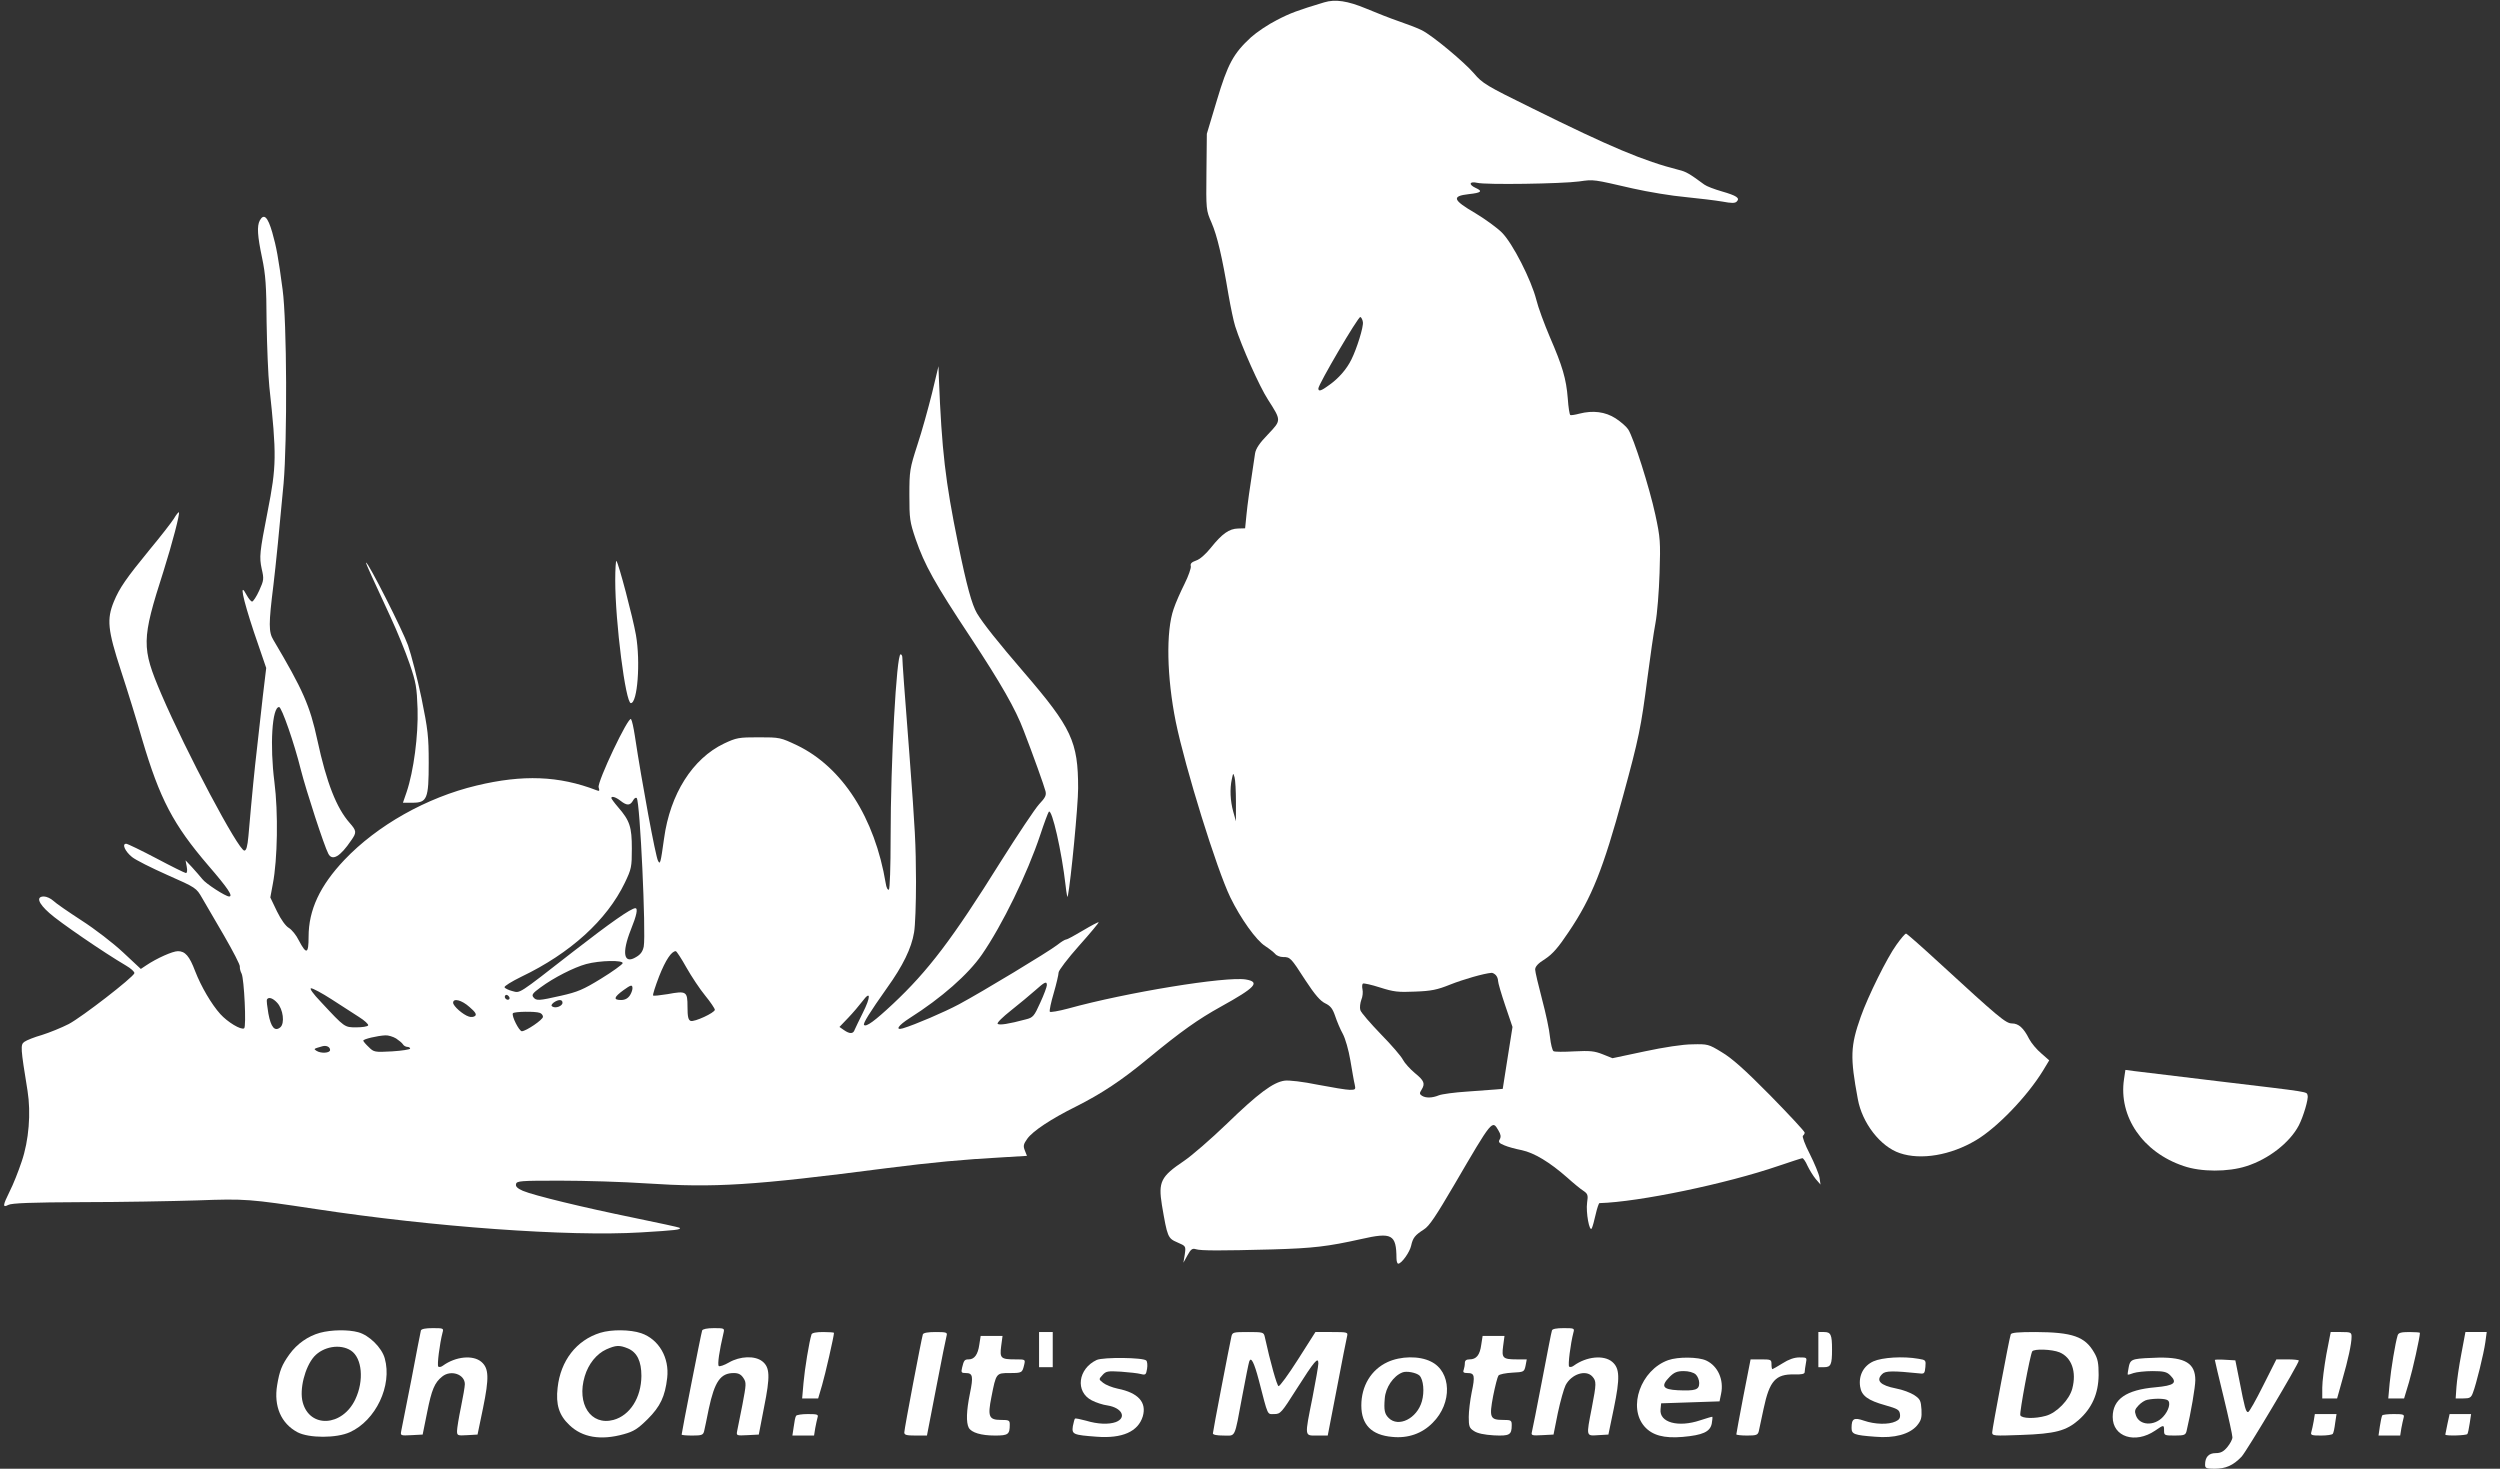 <?xml version="1.0" standalone="no"?>
<!DOCTYPE svg PUBLIC "-//W3C//DTD SVG 20010904//EN"
 "http://www.w3.org/TR/2001/REC-SVG-20010904/DTD/svg10.dtd">
<svg version="1.0" xmlns="http://www.w3.org/2000/svg"
 width="1280pt" height="752pt" viewBox="0 0 1280 752"
 preserveAspectRatio="xMidYMid meet">
<rect x="0" y="0" width="1280" height="752" fill="#333333" stroke="none"/>
<g transform="translate(0,752) scale(0.1,-0.1)"
fill="#ffffff" stroke="none">
<path d="M6780 7508 c-136 -41 -174 -55 -243 -91 -44 -22 -103 -62 -132 -88
-90 -83 -119 -136 -175 -324 l-51 -170 -2 -195 c-2 -193 -2 -196 26 -260 29
-67 54 -173 87 -370 11 -63 26 -135 34 -160 33 -104 125 -310 168 -376 69
-108 69 -105 0 -178 -43 -44 -62 -73 -66 -97 -30 -198 -38 -254 -44 -314 l-7
-70 -36 -1 c-46 -1 -82 -27 -139 -98 -27 -34 -57 -60 -76 -66 -23 -8 -31 -16
-27 -29 2 -9 -12 -50 -32 -90 -20 -40 -46 -98 -56 -129 -40 -114 -35 -350 11
-578 49 -238 209 -753 279 -898 53 -109 133 -221 179 -250 20 -13 43 -31 51
-40 7 -9 25 -16 40 -16 37 0 40 -3 114 -118 49 -75 77 -107 102 -119 27 -13
38 -27 51 -65 9 -27 26 -68 39 -91 13 -24 30 -83 39 -137 9 -52 18 -107 22
-122 6 -26 4 -28 -25 -28 -17 0 -90 12 -163 26 -78 16 -148 24 -171 21 -58 -8
-134 -64 -297 -222 -80 -77 -178 -162 -218 -189 -119 -80 -132 -107 -113 -226
28 -164 30 -170 79 -191 44 -19 44 -19 38 -62 l-7 -42 21 38 c17 31 25 37 43
31 25 -8 127 -8 392 -1 209 6 284 15 454 53 158 36 180 24 181 -98 0 -16 4
-28 9 -28 17 0 59 59 66 92 9 41 20 54 65 83 28 17 62 69 157 231 195 334 193
331 225 276 12 -20 14 -32 7 -45 -9 -14 -4 -20 23 -31 18 -8 59 -19 90 -25 64
-14 142 -61 232 -140 32 -29 70 -60 83 -68 22 -15 25 -22 19 -60 -7 -50 12
-154 24 -132 4 8 13 40 20 72 7 31 16 57 19 57 204 6 650 99 918 191 62 21
117 39 121 39 5 0 17 -17 26 -38 10 -21 29 -52 42 -68 l25 -29 -5 35 c-3 19
-26 74 -50 122 -25 48 -40 90 -35 93 5 4 9 11 9 16 0 6 -80 92 -177 191 -130
132 -197 191 -248 221 -67 41 -72 42 -150 40 -48 0 -146 -15 -244 -36 l-165
-35 -50 20 c-43 17 -65 19 -146 15 -53 -3 -100 -3 -106 1 -6 4 -14 36 -18 72
-3 36 -22 124 -41 195 -19 72 -35 140 -35 151 0 15 15 32 51 54 38 25 67 58
121 139 118 175 176 321 278 695 81 297 92 350 125 606 14 107 32 233 41 280
9 47 18 162 21 256 5 160 4 180 -22 300 -29 135 -111 394 -139 436 -9 14 -38
39 -64 56 -53 34 -116 42 -186 24 -22 -6 -43 -9 -46 -7 -4 2 -10 40 -13 85 -8
101 -27 165 -92 315 -28 66 -60 152 -69 190 -26 102 -121 289 -176 344 -25 25
-87 70 -137 100 -115 67 -122 87 -33 97 65 7 73 15 35 32 -37 17 -32 35 8 26
42 -11 432 -5 522 7 77 11 70 11 275 -36 80 -18 201 -38 270 -44 69 -7 153
-17 188 -23 48 -9 65 -9 74 0 18 18 0 30 -76 52 -38 11 -78 26 -90 35 -76 56
-93 66 -130 75 -181 46 -348 116 -752 316 -234 115 -254 127 -297 178 -52 60
-213 194 -267 221 -19 10 -71 30 -115 45 -44 15 -120 45 -170 66 -96 40 -159
49 -215 32z m198 -1637 c4 -24 -31 -136 -59 -192 -24 -49 -65 -96 -113 -130
-42 -31 -56 -35 -56 -18 0 21 204 369 215 366 5 -2 11 -13 13 -26z m-650
-2456 l0 -100 -14 50 c-15 55 -18 115 -7 166 7 33 7 33 14 9 4 -14 7 -70 7
-125z m1330 -887 c7 -7 12 -20 12 -30 0 -10 17 -68 37 -127 l37 -109 -25 -158
-25 -159 -35 -3 c-18 -1 -86 -6 -149 -11 -63 -4 -128 -13 -143 -19 -34 -14
-67 -15 -87 -2 -12 8 -13 13 -2 30 20 32 14 47 -34 86 -25 21 -52 51 -61 68
-8 17 -59 76 -113 131 -53 55 -101 110 -105 123 -4 13 -1 36 5 53 7 16 9 40 6
53 -3 14 -2 27 2 30 5 3 44 -6 88 -20 69 -22 92 -25 179 -21 83 3 113 9 180
36 68 27 173 57 211 60 5 1 15 -4 22 -11z"/>
<path d="M1330 6391 c-15 -29 -12 -78 12 -192 18 -86 22 -143 23 -329 2 -124
8 -272 14 -330 38 -351 37 -406 -9 -640 -41 -210 -43 -231 -30 -293 12 -51 11
-58 -13 -111 -14 -31 -31 -56 -36 -56 -6 0 -18 15 -28 33 -39 74 -22 -11 37
-189 l63 -184 -17 -142 c-9 -79 -22 -199 -30 -268 -13 -112 -24 -220 -44 -450
-5 -55 -11 -75 -21 -75 -30 0 -298 505 -425 801 -102 239 -102 277 11 629 45
143 85 296 79 302 -2 2 -14 -12 -26 -33 -13 -20 -67 -90 -122 -156 -122 -149
-156 -198 -185 -268 -37 -91 -32 -144 36 -353 33 -100 82 -259 109 -353 90
-304 158 -435 339 -646 101 -117 128 -158 106 -158 -18 0 -120 66 -137 89 -12
14 -35 42 -53 61 l-33 35 6 -32 c4 -20 2 -33 -4 -33 -5 0 -74 34 -151 75 -78
41 -148 75 -155 75 -23 0 -6 -39 30 -68 18 -15 100 -56 181 -92 147 -65 148
-66 178 -118 17 -29 67 -116 113 -194 45 -78 82 -149 80 -157 -1 -9 3 -25 9
-36 13 -26 25 -273 13 -280 -16 -10 -85 32 -122 73 -45 50 -98 140 -129 220
-29 77 -51 102 -88 102 -27 0 -108 -36 -163 -73 l-27 -18 -91 85 c-50 47 -145
120 -212 163 -66 43 -132 88 -145 101 -13 12 -35 22 -48 22 -41 0 -30 -34 28
-85 48 -44 280 -203 391 -268 26 -15 46 -33 44 -40 -7 -22 -268 -224 -336
-260 -37 -19 -99 -44 -137 -56 -39 -11 -79 -27 -90 -35 -21 -15 -20 -29 16
-251 18 -113 7 -254 -30 -362 -17 -51 -44 -119 -61 -152 -36 -73 -38 -86 -7
-70 16 9 119 13 377 14 195 0 461 5 590 9 248 9 266 7 605 -44 605 -92 1296
-142 1665 -120 183 11 210 14 199 24 -2 2 -107 25 -234 51 -259 53 -511 114
-568 138 -27 12 -38 22 -35 34 3 17 21 18 228 18 124 0 322 -6 440 -14 351
-23 542 -11 1230 78 236 30 385 44 601 56 l117 7 -11 28 c-9 23 -7 32 13 60
28 39 121 101 250 165 129 65 234 134 370 247 169 139 254 199 371 264 177 98
203 126 128 139 -102 17 -611 -66 -911 -149 -49 -13 -90 -20 -93 -16 -3 5 6
48 20 95 14 48 25 96 25 106 0 10 47 72 104 136 58 65 103 119 101 121 -2 2
-38 -17 -80 -42 -42 -25 -80 -46 -86 -46 -6 0 -27 -13 -47 -29 -44 -34 -381
-238 -502 -303 -75 -40 -224 -104 -287 -123 -42 -12 -24 15 34 52 164 104 300
224 370 325 105 152 233 415 299 613 20 61 40 114 44 119 16 17 66 -203 86
-379 4 -38 9 -63 11 -55 16 82 53 466 53 554 0 239 -33 309 -277 593 -135 157
-209 250 -241 303 -26 45 -52 138 -97 358 -65 320 -83 472 -98 847 l-2 60 -33
-138 c-19 -76 -52 -196 -75 -265 -39 -121 -41 -133 -41 -257 0 -121 2 -136 32
-225 46 -133 97 -225 281 -503 157 -238 231 -368 272 -477 47 -121 106 -286
112 -311 5 -21 -1 -33 -33 -67 -21 -23 -109 -155 -196 -293 -249 -399 -373
-561 -552 -729 -94 -88 -137 -119 -148 -108 -7 7 28 63 117 189 82 114 126
205 139 285 6 33 10 149 10 259 -1 198 -4 257 -34 655 -25 317 -36 474 -36
493 0 9 -4 17 -9 17 -21 0 -51 -549 -51 -937 0 -154 -4 -264 -9 -268 -6 -3
-13 11 -16 32 -56 336 -222 595 -454 707 -85 40 -88 41 -196 41 -103 0 -114
-2 -178 -32 -161 -77 -276 -258 -307 -486 -18 -129 -20 -135 -31 -114 -12 20
-82 397 -119 642 -6 39 -14 76 -19 83 -12 20 -174 -322 -166 -349 6 -19 4 -21
-11 -15 -192 74 -377 81 -614 24 -256 -61 -509 -204 -677 -381 -125 -132 -183
-256 -183 -393 0 -89 -11 -93 -50 -19 -13 27 -36 55 -51 64 -16 9 -40 42 -61
85 l-34 71 13 70 c24 125 28 365 8 521 -24 188 -12 384 24 384 13 0 78 -186
111 -320 28 -110 120 -392 141 -431 20 -39 61 -15 117 68 29 41 28 49 -8 90
-67 76 -118 205 -165 423 -38 177 -74 258 -225 513 -25 41 -25 81 0 282 11 90
33 310 52 520 19 221 17 829 -5 992 -21 159 -32 220 -53 293 -23 80 -43 99
-64 61z m1847 -2971 c33 -26 49 -25 64 1 6 12 14 17 19 13 17 -18 48 -692 36
-760 -5 -25 -16 -41 -39 -54 -63 -39 -75 19 -27 140 30 74 37 110 23 110 -22
0 -130 -76 -318 -222 -289 -225 -270 -213 -313 -202 -19 5 -37 14 -39 19 -2 6
37 30 86 54 251 120 438 290 530 481 34 71 36 81 36 175 0 111 -10 143 -71
213 -19 22 -34 43 -34 46 0 12 23 5 47 -14z m337 -853 c26 -46 69 -111 97
-145 27 -33 49 -66 49 -72 0 -15 -105 -64 -124 -57 -12 5 -16 21 -16 72 0 79
-5 83 -102 65 -38 -6 -72 -10 -74 -7 -3 3 11 47 31 99 33 83 63 128 85 128 4
0 29 -38 54 -83z m-326 21 c-3 -7 -52 -43 -111 -79 -91 -56 -120 -68 -204 -87
-115 -26 -127 -27 -142 -8 -10 12 -4 21 36 50 69 51 172 103 234 120 70 19
192 21 187 4z m2172 -112 c0 -8 -15 -49 -34 -90 -31 -69 -37 -76 -73 -85 -89
-24 -137 -31 -145 -23 -5 5 26 35 69 69 43 34 98 80 123 102 49 44 60 49 60
27z m-2134 -51 c-11 -17 -26 -25 -46 -25 -41 0 -38 14 13 51 35 25 43 28 45
14 2 -9 -4 -27 -12 -40z m-1529 -21 c48 -31 112 -72 141 -91 29 -18 50 -38 47
-43 -3 -6 -31 -10 -60 -10 -61 0 -59 -2 -180 128 -43 45 -62 72 -52 72 9 0 56
-25 104 -56z m910 0 c-9 -9 -28 6 -21 18 4 6 10 6 17 -1 6 -6 8 -13 4 -17z
m1810 -71 c-19 -38 -37 -76 -41 -85 -7 -22 -25 -23 -55 -2 l-23 16 45 47 c24
25 57 64 73 85 43 58 43 22 1 -61z m-2998 53 c31 -33 40 -106 16 -126 -28 -23
-48 0 -61 71 -6 35 -10 67 -7 72 8 14 30 7 52 -17z m985 -22 c29 -25 37 -37
29 -45 -6 -6 -20 -8 -32 -4 -30 9 -81 54 -81 71 0 25 44 14 84 -22z m476 22
c0 -17 -35 -30 -51 -20 -9 5 -6 11 6 21 24 17 45 17 45 -1z m-116 -52 c9 -3
16 -12 16 -20 0 -15 -86 -73 -108 -74 -14 0 -54 79 -46 92 6 9 115 11 138 2z
m-736 -131 c15 -10 31 -23 35 -30 4 -7 15 -13 22 -13 8 0 15 -4 15 -9 0 -4
-42 -11 -92 -14 -90 -5 -94 -4 -120 22 -15 14 -28 29 -28 33 0 8 72 25 113 27
15 1 40 -7 55 -16z m-338 -59 c0 -16 -47 -19 -70 -4 -15 10 -15 10 30 23 21 6
40 -3 40 -19z"/>
<path d="M3150 4549 c0 -214 53 -629 80 -629 34 0 50 211 26 349 -16 91 -89
368 -100 379 -3 3 -6 -42 -6 -99z"/>
<path d="M1904 4568 c19 -40 61 -133 95 -206 34 -73 78 -181 98 -240 33 -96
37 -120 41 -232 4 -135 -20 -318 -56 -425 l-19 -55 48 0 c76 0 84 19 84 205 0
134 -4 169 -37 331 -21 100 -52 221 -69 270 -27 76 -203 424 -215 424 -2 0 12
-33 30 -72z"/>
<path d="M9710 2683 c-48 -66 -146 -264 -183 -369 -53 -150 -55 -206 -15 -421
22 -123 116 -244 215 -277 108 -37 261 -11 390 66 108 64 262 224 343 356 l32
53 -41 36 c-23 19 -51 53 -62 74 -28 56 -54 79 -88 79 -31 0 -68 31 -375 313
-88 81 -163 147 -167 147 -5 0 -27 -26 -49 -57z"/>
<path d="M10875 1995 c-29 -192 96 -375 305 -445 89 -31 228 -31 321 -1 114
36 223 121 269 209 24 47 50 136 45 153 -7 21 28 15 -465 74 -206 25 -396 48
-422 51 l-46 6 -7 -47z"/>
<path d="M2155 708 c-2 -7 -24 -121 -49 -253 -26 -132 -49 -250 -52 -263 -4
-22 -3 -23 53 -20 l57 3 23 114 c23 116 38 152 77 183 44 36 116 12 116 -39 0
-12 -9 -65 -20 -118 -11 -53 -20 -108 -20 -122 0 -23 3 -24 53 -21 l52 3 28
135 c32 156 30 204 -8 237 -43 37 -132 28 -197 -19 -9 -7 -20 -9 -24 -5 -7 7
7 117 22 175 6 21 4 22 -50 22 -37 0 -58 -4 -61 -12z"/>
<path d="M3595 708 c-5 -13 -105 -523 -105 -533 0 -3 25 -5 55 -5 48 0 55 3
60 22 3 13 14 64 24 115 30 140 60 183 128 183 24 0 37 -7 49 -25 16 -24 15
-32 -5 -138 -12 -62 -24 -122 -27 -135 -4 -22 -3 -23 53 -20 l58 3 27 140 c32
159 30 204 -9 235 -38 30 -114 27 -171 -6 -24 -14 -48 -22 -52 -18 -7 8 2 74
25 172 5 21 2 22 -50 22 -35 0 -57 -5 -60 -12z"/>
<path d="M7946 708 c-3 -7 -25 -123 -51 -258 -26 -135 -49 -253 -52 -263 -4
-16 1 -18 53 -15 l58 3 22 110 c13 61 31 125 40 143 30 57 104 81 137 44 21
-24 21 -35 -3 -160 -29 -149 -30 -144 33 -140 l52 3 28 135 c32 156 30 204 -8
237 -43 37 -132 28 -197 -19 -9 -7 -20 -9 -24 -5 -7 7 7 117 22 175 6 21 4 22
-50 22 -37 0 -58 -4 -60 -12z"/>
<path d="M1638 696 c-61 -17 -117 -56 -156 -110 -39 -54 -51 -85 -63 -158 -18
-108 20 -196 104 -241 59 -31 200 -31 268 0 133 60 218 239 179 378 -15 55
-80 119 -136 134 -51 14 -137 13 -196 -3z m159 -91 c57 -38 68 -153 22 -250
-66 -139 -233 -149 -269 -15 -18 66 11 180 58 234 47 52 134 67 189 31z"/>
<path d="M3073 696 c-122 -38 -203 -143 -218 -281 -10 -86 7 -141 60 -191 66
-64 161 -80 279 -47 51 14 71 27 122 77 65 65 89 116 100 211 12 104 -43 198
-133 229 -56 19 -152 20 -210 2z m142 -80 c47 -20 69 -66 69 -141 -1 -112 -59
-202 -143 -225 -116 -31 -190 82 -147 224 19 63 60 114 110 137 50 22 67 23
111 5z"/>
<path d="M4155 688 c-12 -37 -35 -178 -41 -248 l-7 -80 41 0 41 0 20 68 c16
54 61 251 61 268 0 2 -25 4 -55 4 -36 0 -57 -4 -60 -12z"/>
<path d="M4725 688 c-7 -22 -95 -484 -95 -502 0 -13 11 -16 58 -16 l58 0 48
248 c26 136 50 255 53 265 4 15 -3 17 -57 17 -39 0 -62 -4 -65 -12z"/>
<path d="M5320 610 l0 -90 35 0 35 0 0 90 0 90 -35 0 -35 0 0 -90z"/>
<path d="M6305 678 c-11 -50 -95 -486 -95 -497 0 -7 20 -11 54 -11 64 0 55
-20 96 200 17 91 33 171 36 179 9 27 25 -4 49 -95 49 -189 42 -174 79 -174 32
0 37 6 115 129 91 143 111 167 111 130 0 -13 -14 -91 -30 -174 -41 -205 -42
-195 24 -195 l54 0 47 243 c25 133 49 252 52 265 5 21 3 22 -79 22 l-83 0 -89
-140 c-49 -77 -94 -139 -100 -137 -8 3 -41 118 -71 255 -5 21 -11 22 -85 22
-74 0 -80 -1 -85 -22z"/>
<path d="M9310 610 l0 -90 29 0 c35 0 41 13 41 90 0 77 -6 90 -41 90 l-29 0 0
-90z"/>
<path d="M10295 688 c-8 -23 -95 -484 -95 -502 0 -18 9 -18 148 -13 175 6 231
21 295 77 68 60 101 135 102 230 0 60 -4 83 -23 115 -47 82 -111 104 -300 105
-89 0 -124 -3 -127 -12z m250 -92 c62 -26 88 -100 65 -186 -15 -57 -80 -124
-135 -139 -57 -16 -124 -14 -131 3 -5 14 50 308 61 327 9 14 101 11 140 -5z"/>
<path d="M11911 586 c-11 -63 -21 -139 -21 -170 l0 -56 38 0 38 0 26 93 c31
107 48 188 48 222 0 23 -3 25 -54 25 l-53 0 -22 -114z"/>
<path d="M12276 683 c-12 -38 -34 -172 -41 -245 l-7 -78 41 0 40 0 25 83 c19
64 56 230 56 253 0 2 -24 4 -54 4 -43 0 -56 -4 -60 -17z"/>
<path d="M12602 588 c-12 -62 -23 -139 -25 -170 l-4 -58 39 0 c33 0 40 4 49
28 17 43 56 202 64 260 l7 52 -55 0 -54 0 -21 -112z"/>
<path d="M5014 635 c-7 -50 -25 -75 -54 -75 -21 0 -25 -4 -34 -42 -6 -25 -4
-28 19 -28 36 0 39 -17 21 -105 -18 -88 -20 -148 -6 -175 14 -25 63 -40 135
-40 67 0 75 6 75 56 0 22 -4 24 -45 24 -62 0 -69 17 -49 117 24 123 24 123 93
123 64 0 65 1 75 43 6 27 6 27 -46 27 -74 0 -80 6 -72 68 l7 52 -56 0 -56 0
-7 -45z"/>
<path d="M7584 635 c-7 -53 -25 -75 -60 -75 -17 0 -24 -6 -24 -19 0 -11 -3
-26 -6 -35 -5 -12 0 -16 20 -16 36 0 39 -14 21 -99 -8 -40 -15 -97 -15 -126 0
-48 3 -57 27 -72 18 -12 52 -19 101 -22 81 -4 92 2 92 52 0 25 -3 27 -44 27
-67 0 -72 12 -51 123 10 50 22 97 27 104 5 7 37 13 71 15 60 3 61 4 68 36 l6
32 -51 0 c-72 0 -78 7 -70 68 l7 52 -56 0 -56 0 -7 -45z"/>
<path d="M5615 557 c-96 -45 -111 -163 -25 -207 21 -11 57 -23 81 -26 74 -12
99 -63 42 -85 -36 -13 -93 -11 -152 7 -29 8 -55 13 -57 11 -3 -3 -7 -20 -11
-39 -6 -42 1 -45 122 -54 131 -10 212 26 236 104 21 72 -23 121 -128 142 -29
6 -63 20 -75 30 -23 18 -23 18 -3 40 18 20 27 21 95 17 41 -3 87 -8 101 -12
24 -6 27 -4 32 27 3 18 1 37 -4 42 -15 16 -220 18 -254 3z"/>
<path d="M7104 546 c-84 -39 -134 -122 -134 -222 0 -98 52 -152 159 -161 80
-8 152 17 206 72 102 101 97 263 -9 314 -60 30 -155 28 -222 -3z m164 -69 c20
-21 26 -83 12 -132 -25 -88 -120 -135 -170 -85 -21 21 -25 40 -20 100 4 56 44
115 90 133 21 9 72 -1 88 -16z"/>
<path d="M8541 556 c-140 -50 -208 -241 -121 -340 40 -45 99 -61 195 -53 103
9 140 26 149 67 3 18 5 34 3 36 -1 1 -29 -7 -62 -18 -113 -38 -210 -11 -203
56 l3 31 150 5 149 5 8 39 c15 71 -16 142 -76 170 -40 19 -145 20 -195 2z
m141 -73 c10 -9 18 -29 18 -44 0 -35 -19 -41 -110 -37 -77 4 -88 21 -42 68 24
24 39 30 73 30 25 0 50 -7 61 -17z"/>
<path d="M9127 540 c-26 -16 -50 -30 -52 -30 -3 0 -5 11 -5 25 0 24 -3 25 -54
25 l-53 0 -37 -189 c-20 -104 -36 -192 -36 -195 0 -3 25 -6 55 -6 48 0 55 3
60 22 3 13 14 65 25 117 30 141 61 176 156 174 38 -1 54 2 54 12 0 7 3 27 6
44 6 31 6 31 -33 31 -26 0 -55 -10 -86 -30z"/>
<path d="M9592 550 c-51 -23 -77 -73 -68 -130 7 -46 39 -70 129 -95 63 -18 72
-23 75 -46 2 -19 -3 -28 -23 -37 -36 -17 -106 -15 -161 4 -52 18 -64 11 -64
-37 0 -32 13 -37 120 -45 99 -9 177 13 215 57 22 27 25 40 23 82 -3 46 -7 54
-37 74 -18 12 -60 28 -93 34 -82 16 -105 41 -71 74 16 17 56 17 193 3 22 -3
25 1 28 33 3 35 2 36 -35 42 -79 14 -186 7 -231 -13z"/>
<path d="M10935 561 c-23 -5 -31 -13 -36 -41 -4 -19 -6 -36 -5 -38 2 -1 15 2
30 8 15 5 59 10 97 10 56 0 73 -4 90 -21 39 -39 23 -53 -76 -62 -149 -13 -218
-61 -218 -152 0 -102 115 -139 217 -70 45 31 46 31 46 0 0 -24 3 -25 55 -25
48 0 55 3 60 22 23 97 45 227 45 262 0 85 -51 117 -187 115 -48 -1 -101 -4
-118 -8z m163 -210 c18 -11 6 -54 -23 -85 -45 -49 -121 -45 -139 7 -8 22 -6
31 13 51 13 14 33 27 45 29 38 8 91 7 104 -2z"/>
<path d="M11340 557 c0 -3 20 -88 45 -190 25 -103 45 -195 45 -206 0 -11 -12
-33 -26 -50 -19 -23 -34 -31 -60 -31 -35 0 -54 -20 -54 -59 0 -18 6 -21 48
-21 58 0 96 17 139 62 26 28 293 476 293 492 0 3 -26 6 -58 6 l-57 0 -68 -135
c-37 -74 -71 -135 -77 -135 -11 0 -17 20 -44 160 l-21 105 -52 3 c-29 2 -53 1
-53 -1z"/>
<path d="M4076 271 c-4 -5 -9 -30 -12 -55 l-7 -46 56 0 55 0 6 38 c4 20 9 45
12 55 5 15 -2 17 -50 17 -30 0 -57 -4 -60 -9z"/>
<path d="M11846 243 c-4 -21 -9 -46 -12 -55 -5 -16 2 -18 50 -18 30 0 57 4 60
9 4 5 9 30 12 55 l7 46 -56 0 -55 0 -6 -37z"/>
<path d="M12197 273 c-3 -5 -8 -29 -12 -55 l-7 -48 55 0 56 0 6 38 c4 20 9 45
12 55 4 15 -3 17 -51 17 -30 0 -57 -3 -59 -7z"/>
<path d="M12531 230 c-6 -28 -11 -53 -11 -55 0 -8 109 -5 113 3 3 4 8 28 12
55 l7 47 -55 0 -55 0 -11 -50z"/>
</g>
</svg>
